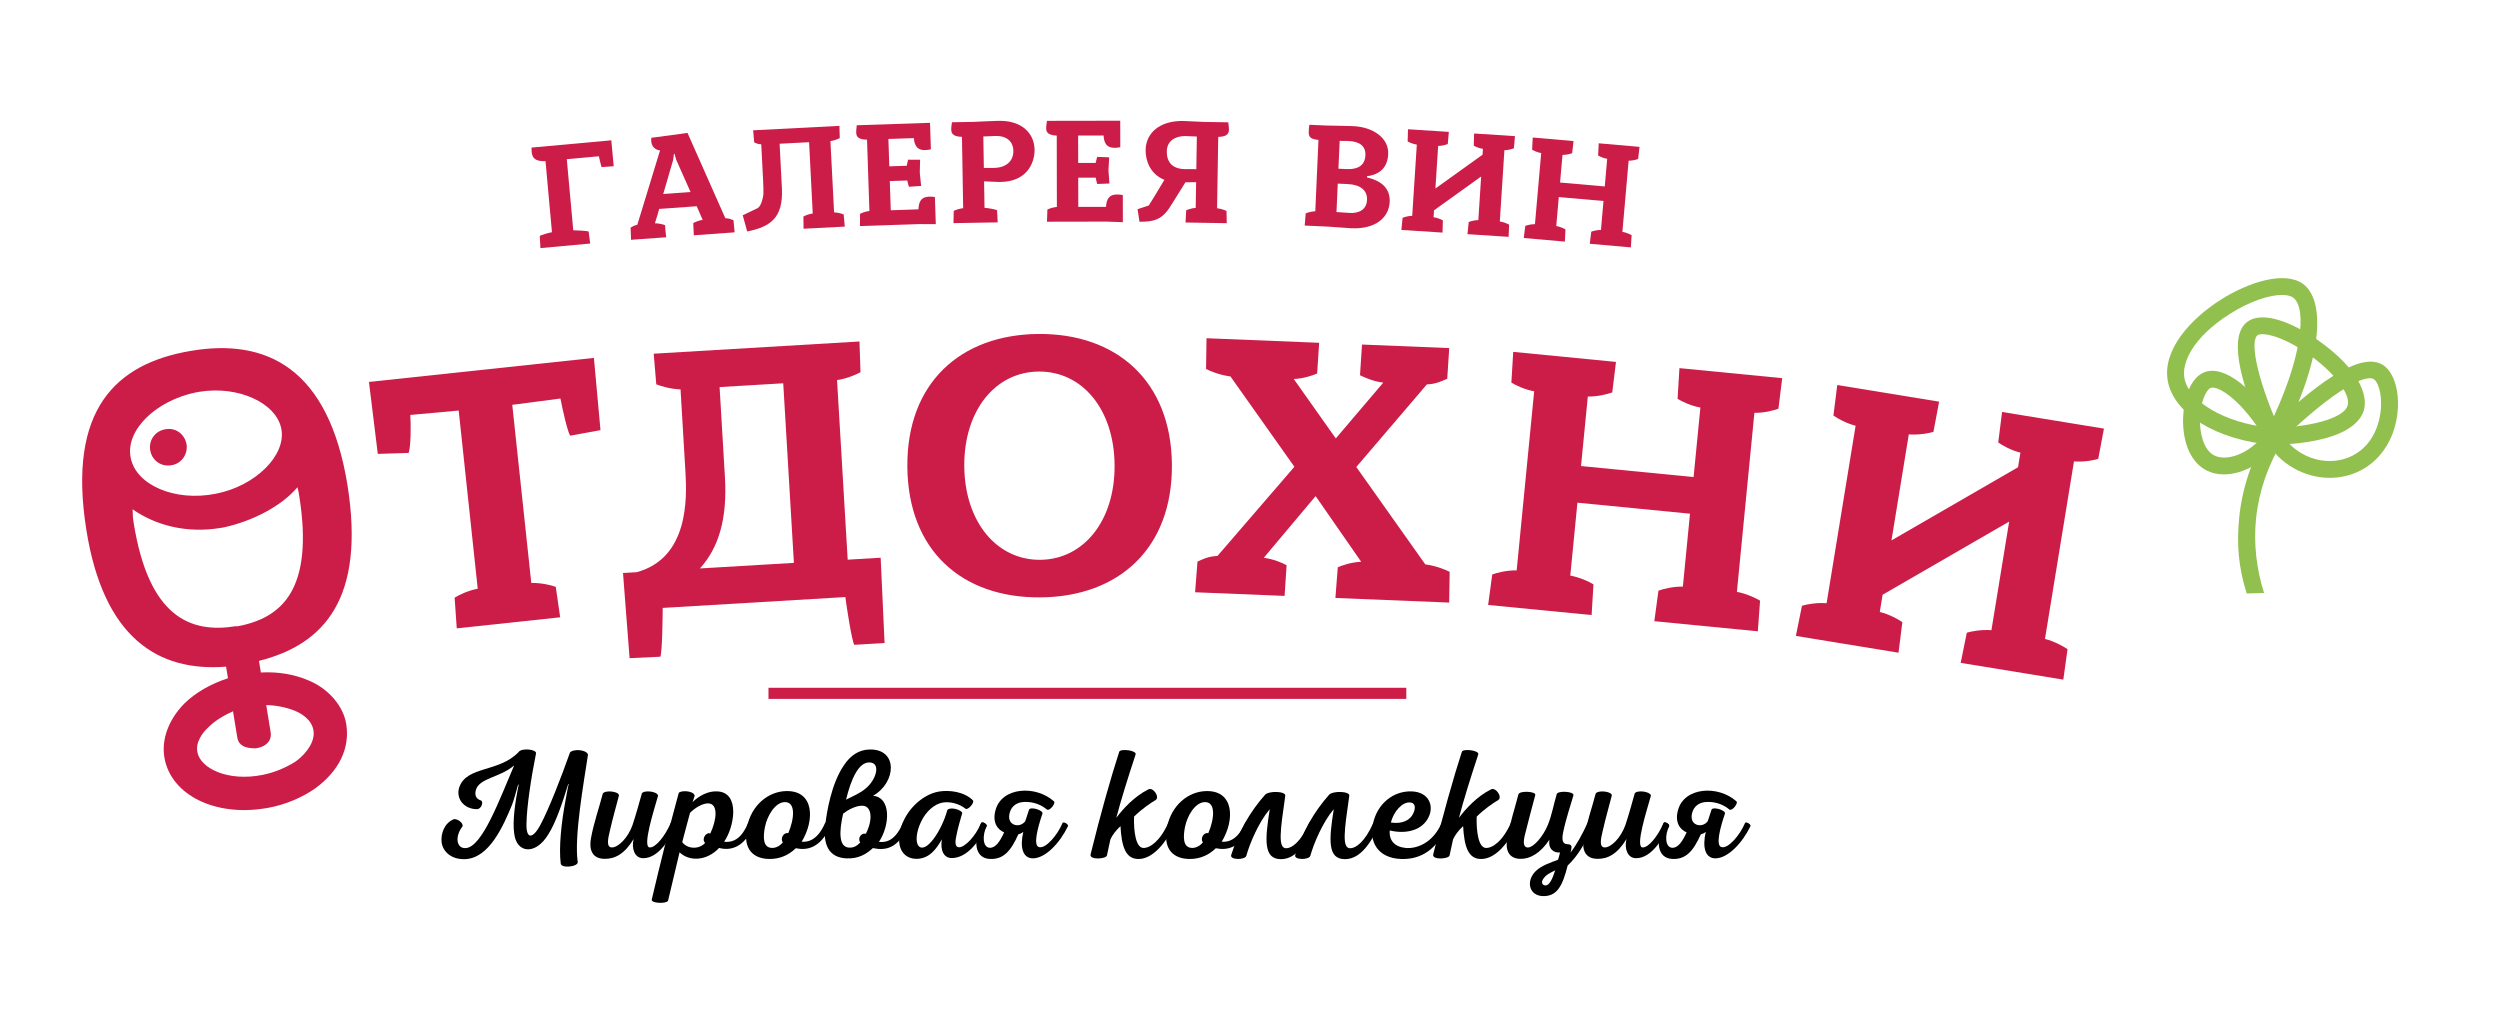 <?xml version="1.0" encoding="UTF-8"?> <svg xmlns="http://www.w3.org/2000/svg" xmlns:xlink="http://www.w3.org/1999/xlink" version="1.1" id="Слой_1" x="0px" y="0px" width="367px" height="149px" viewBox="605.146 223.536 367 149" xml:space="preserve"> <path fill="#CC1D48" d="M643.163,320.552l0.279,1.704c2.519-0.131,4.898,0.271,6.902,1.128c3.084,1.244,5.201,3.834,5.625,6.418 c0.586,3.573-1.063,6.949-4.598,9.506c-1.927,1.331-4.303,2.342-6.822,2.812c-0.164,0.027-0.385,0.063-0.495,0.081 c-7.313,1.198-13.753-1.924-14.755-7.351c-0.506-2.74,0.594-5.688,2.917-8.044c1.653-1.625,3.929-2.901,6.396-3.701l-0.28-1.704 c-9.979,0.788-18.024-4.219-20.526-20.181c-2.764-17.561,4.316-24.311,15.359-26.176c11.043-1.864,20.219,2.447,23.002,19.776 C658.76,311.333,652.814,318.124,643.163,320.552z M624.32,290.666c0.722,4.062,6.495,6.559,12.508,5.349 c5.746-1.111,10.375-5.597,9.616-9.537c-0.731-3.775-6.294-6.365-12.014-5.429c-0.164,0.027-0.328,0.055-0.438,0.072 C627.979,282.331,623.563,286.724,624.32,290.666z M639.787,315.458c0.055-0.009,0.119,0.038,0.119,0.038 c6.635-1.2,11.364-5.42,9.158-19.229c-0.126-0.771-0.091-0.552-0.253-1.201c-2.315,2.752-6.581,4.975-10.834,5.896 c-0.11,0.02-0.331,0.055-0.495,0.081c-5.005,0.819-9.554-0.41-12.871-2.746c0.043,0.951-0.004,1.018,0.159,2.008 C626.977,314.113,633.08,316.558,639.787,315.458z M627.182,289.519c-0.18-1.438,0.787-2.782,2.335-2.979 c1.484-0.242,2.782,0.787,3.025,2.271c0.188,1.492-0.832,2.846-2.271,3.023C628.732,292.088,627.379,291.067,627.182,289.519z M644.227,327.041l0.647,3.959c0.217,1.318-0.72,2.15-2.04,2.366c-0.164,0.027-0.274,0.046-0.449,0.017 c-1.188-0.029-2.205-0.37-2.403-1.58l-0.632-3.851c-1.364,0.618-2.704,1.403-3.67,2.408c-0.688,0.62-1.864,2.056-1.558,3.587 c0.451,2.41,4.495,4.345,9.526,3.351c1.805-0.353,3.491-1.078,4.924-1.99c1.862-1.379,2.867-3.182,2.578-4.603 c-0.253-1.54-1.816-2.469-2.724-2.828C647.221,327.396,645.756,327.071,644.227,327.041z"></path> <path fill="#CC1D48" d="M660.606,290.167l-1.297-10.563l33.023-3.528l0.965,10.603l-4.454,0.813 c-0.402-0.631-1.156-4.024-1.423-5.454l-7.074,0.925l2.793,26.153c1.397-0.037,2.893,0.307,3.593,0.568l0.646,4.471l-15.182,1.621 l-0.313-4.505c0.629-0.404,2.018-1.058,3.392-1.314l-2.794-26.154l-7.104,0.647c0.1,1.446,0.097,4.585-0.245,5.574L660.606,290.167z "></path> <path fill="#CC1D48" d="M731.315,273.666l0.154,4.513c-0.703,0.377-2.063,0.96-3.446,1.153l1.563,26.364l4.84-0.288l0.576,12.524 l-4.45,0.264c-0.374-0.647-1.105-5.46-1.31-7.011l-26.81,1.592c-0.016,1.62-0.063,6.479-0.355,7.165l-4.509,0.213l-0.965-12.502 l2.002-0.118c7.637-2.072,7.396-10.821,7.164-14.715l-0.72-12.125c-1.396-0.028-2.817-0.446-3.561-0.738l-0.379-4.498 L731.315,273.666z M711.566,293.593c0.372,6.284-0.998,10.44-3.671,13.39l13.795-0.818l-1.565-26.362l-9.344,0.555L711.566,293.593z "></path> <path fill="#CC1D48" d="M738.346,292.066c-0.106-12.313,7.8-19.403,19.223-19.504c11.423-0.1,19.507,6.852,19.613,19.166 c0.107,12.313-7.799,19.403-19.276,19.504C746.37,311.333,738.453,304.381,738.346,292.066z M746.703,291.995 c0.072,8.19,4.801,13.776,11.153,13.722c6.353-0.056,10.982-5.725,10.91-13.914c-0.069-8.191-4.743-13.777-11.151-13.724 C751.264,278.135,746.632,283.802,746.703,291.995z"></path> <path fill="#CC1D48" d="M817.883,311.994l-16.701-0.677l0.351-4.503c0.682-0.308,2.038-0.753,3.435-0.81l-6.69-9.639l-7.616,9.061 c1.388,0.167,2.703,0.723,3.356,1.083l-0.293,4.505l-13.139-0.533l0.35-4.501c0.683-0.309,1.537-0.774,2.935-0.83l11.291-13.092 l-9.388-13.263c-1.389-0.167-2.926-0.73-3.58-1.092l0.07-4.515l16.534,0.67l-0.294,4.505c-0.682,0.307-2.038,0.754-3.434,0.809 l6.17,8.726l6.968-8.192c-1.388-0.167-2.703-0.724-3.413-1.086l0.294-4.505l12.804,0.521l-0.294,4.503 c-0.736,0.306-1.593,0.772-2.989,0.827l-10.359,12.127l10.128,14.295c1.387,0.168,2.869,0.729,3.579,1.094L817.883,311.994z"></path> <path fill="#CC1D48" d="M823.604,312.344l0.604-4.477c0.699-0.267,2.189-0.625,3.586-0.601l2.569-26.288 c-1.376-0.246-2.713-0.88-3.348-1.278l0.273-4.509l15.084,1.475l-0.549,4.481c-0.754,0.262-2.189,0.626-3.586,0.602l-0.998,10.203 l16.525,1.616l0.998-10.205c-1.376-0.246-2.714-0.881-3.347-1.277l0.272-4.509l15.085,1.474l-0.551,4.481 c-0.697,0.268-2.134,0.632-3.529,0.606l-2.57,26.286c1.376,0.248,2.715,0.883,3.402,1.285l-0.328,4.503l-15.195-1.484l0.604-4.478 c0.697-0.268,2.189-0.624,3.587-0.601l1.046-10.704l-16.526-1.615l-1.047,10.704c1.376,0.246,2.77,0.887,3.402,1.284l-0.272,4.508 L823.604,312.344z"></path> <path fill="#CC1D48" d="M868.781,316.888l0.893-4.428c0.713-0.223,2.224-0.481,3.617-0.367l4.259-26.063 c-1.356-0.335-2.65-1.056-3.257-1.493l0.563-4.479l14.954,2.442l-0.837,4.437c-0.769,0.213-2.225,0.482-3.616,0.368l-2.542,15.561 l18.577-10.739l0.351-2.144c-1.355-0.335-2.651-1.054-3.255-1.491l0.561-4.48l14.957,2.442l-0.837,4.438 c-0.715,0.223-2.17,0.49-3.563,0.378l-4.259,26.062c1.356,0.336,2.65,1.056,3.313,1.502l-0.619,4.472l-15.065-2.461l0.895-4.428 c0.713-0.222,2.224-0.482,3.615-0.368l2.605-15.945l-18.578,10.738l-0.414,2.529c1.357,0.334,2.707,1.063,3.313,1.5l-0.563,4.481 L868.781,316.888z"></path> <g> <path d="M669.973,347.167c-0.137-1.212,0.39-2.767,1.716-3.338c0.479-0.229,1.555,0.526,1.35,1.028 c-1.121,1.418-0.938,3.27,0.479,3.179c2.446-0.137,5.03-7.339,7.11-12.142c-2.057,1.782-5.029,1.829-5.602,3.544 c-0.229,0.731-0.068,1.349,0.709,1.602c0.435,0.137,0.113,1.28-0.571,1.28c-1.943,0-3.155-1.602-2.584-3.248 c1.12-3.109,5.784-2.125,8.688-5.12c0.39-0.663,2.722-0.436,2.562,0.206c-0.731,3.611-1.371,7.956-1.396,10.288 c-0.067,2.354,0.938,2.285,2.08,0.114c1.213-2.287,2.995-6.837,4.299-10.54c0.412-0.572,2.425-0.48,2.652,0.297 c-0.595,3.933-2.059,12.049-1.51,15.753c0.115,0.709-2.4,0.983-2.492,0.252c-0.297-2.31,0.069-5.967,0.732-9.466 c0.137-0.664,0.251-1.487,0.434-2.218h-0.068c-0.867,2.813-1.827,5.67-2.926,7.385c-1.875,3.108-4.688,2.789-5.008-0.159 c-0.252-1.717,0.115-4.506,0.664-7.134h-0.092c-0.344,1.166-0.549,2.079-0.894,2.972c-1.257,3.02-3.292,7.774-6.836,7.956 C671.367,349.75,670.133,348.515,669.973,347.167z"></path> <path d="M701.754,340.33c-0.596,2.128-2.379,7.613-1.213,7.613c0.869,0.022,2.241-1.668,3.064-3.588 c0.137-0.298,0.938,0.182,0.8,0.456c-0.776,1.555-2.471,4.732-4.848,4.709c-1.258,0-1.737-1.439-1.395-2.812 c-1.326,2.194-2.768,2.948-4.299,2.904c-1.808-0.024-2.265-1.396-1.967-2.996c0.411-2.287,1.213-4.527,1.737-6.563 c0.273-0.571,2.378-0.365,2.378,0.252c-0.319,1.28-0.915,3.315-1.326,5.145c-0.319,1.304-0.549,2.491,0.299,2.491 c0.891,0,2.332-1.35,3.018-3.291c0.48-1.44,0.938-3.11,1.371-4.643C699.65,339.506,701.594,339.667,701.754,340.33z"></path> <path d="M711.447,347.097c1.485,0.185,2.651-0.642,3.521-2.742c0.114-0.275,0.938,0.182,0.801,0.456 c-1.372,3.154-3.385,3.657-5.054,3.201c-1.874,1.987-4.436,1.987-5.808,0.641c-0.549,2.332-1.144,4.756-1.691,7.11 c-0.252,0.479-2.424,0.389-2.399-0.139c1.211-5.188,2.444-10.082,3.955-15.639c0.137-0.456,2.217-0.435,2.354,0.366 c-0.068,0.273-0.229,0.687-0.319,0.937c0.961-0.937,2.286-1.646,3.611-1.577C713.871,339.828,712.934,344.995,711.447,347.097z M706.44,342.868c-0.412,1.463-0.731,2.79-1.145,4.299c0.777,1.028,2.47,1.098,3.361,0.115c-0.595-0.642,0.229-1.671,0.754-1.374 c0.938-1.966,1.234-4.389-0.297-4.435C708.293,341.451,707.172,342.114,706.44,342.868z"></path> <path d="M722.834,347.097c1.12,0.113,2.445-0.437,3.43-2.742c0.138-0.275,0.938,0.159,0.8,0.456 c-1.485,3.247-3.43,3.59-5.099,3.247c-1.029,1.007-2.309,1.576-3.817,1.576c-2.219,0-4.023-1.233-3.339-4.709 c0.641-3.154,3.086-5.214,5.785-5.259C724.663,339.599,724.777,343.898,722.834,347.097z M717.438,344.949 c-0.273,1.417-0.344,3.063,1.073,3.063c0.572,0,1.146-0.319,1.557-0.802c-0.436-0.662,0.158-1.509,0.8-1.372 c0.892-2.104,1.143-4.641-0.571-4.55C718.947,341.358,717.78,343.234,717.438,344.949z"></path> <path d="M726.332,344.331c0.182-1.463,0.822-5.691,2.674-8.412c0.984-1.511,2.241-2.31,3.75-2.354 c4.275-0.139,3.979,4.868,0.549,6.79c2.722,0.251,2.47,4.389,0.869,6.768c1.234,0.139,2.469-0.344,3.521-2.766 c0.113-0.229,0.938,0.182,0.8,0.479c-1.576,3.292-3.314,3.589-5.212,3.201c-1.007,0.914-2.149,1.578-3.841,1.509 C726.88,349.453,725.852,347.625,726.332,344.331z M731.43,347.211c-0.457-0.662,0.206-1.463,0.823-1.278 c1.075-2.104,0.869-4.069-0.479-4.116c-0.983-0.045-2.195,0.642-2.858,1.165c-0.571,2.54-0.709,4.918,0.892,4.984 C730.469,348.012,730.973,347.693,731.43,347.211z M732.207,339.3c1.578-1.257,2.31-3.816,0.572-3.84 c-1.578-0.047-2.698,2.422-3.431,5.464C730.31,340.445,731.521,339.917,732.207,339.3z"></path> <path d="M747.982,341.04c0.229,0.364-0.708,1.418-1.074,1.233c-0.938-0.754-2.217-1.074-3.271-0.938 c-1.326,0.185-2.584,1.351-3.292,2.858c-0.708,1.486-0.846,3.041-0.319,3.567c1.119,1.098,3.406-2.378,4.185-5.305 c0.411-0.526,2.104-0.047,2.194,0.435c-0.251,0.868-0.663,2.239-0.868,3.359c-0.252,1.144-0.115,1.669,0.412,1.669 c0.845-0.021,2.399-1.577,3.223-3.564c0.114-0.275,0.938,0.182,0.801,0.456c-1.188,2.493-2.973,4.688-5.12,4.688 c-1.099,0-1.717-1.051-1.441-2.743c-0.8,1.395-1.807,2.812-3.658,2.858c-1.669,0.021-2.949-1.19-2.537-3.75 c0.503-3.063,3.178-5.693,5.763-6.128C744.484,339.484,746.703,339.736,747.982,341.04z"></path> <path d="M749.194,344.355c0.138-0.298,0.938,0.182,0.8,0.456c-0.662,1.303-0.617,3.108,0.436,3.179 c0.868,0.046,1.531-0.96,2.126-2.264c-0.96-0.391-1.783-1.464-1.258-3.294c0.915-3.337,5.854-3.682,8.574-1.257 c0.297,0.253-0.641,1.51-1.052,1.188c-1.074-0.914-2.492-1.212-3.612-1.075c-0.894,0.114-1.557,0.642-1.807,1.464 c-0.618,1.944,1.396,2.471,2.24,1.351c0.229-0.573,0.365-1.166,0.57-1.715c0.229-0.479,2.127,0.091,1.967,0.593 c-0.686,2.014-1.438,4.779-0.457,4.918c0.983,0.205,2.676-1.785,3.406-3.544c0.115-0.275,0.915,0.182,0.801,0.456 c-1.188,2.471-3.314,4.732-5.168,4.732c-1.486-0.023-1.92-1.646-1.395-3.887c-0.252,0.206-0.479,0.297-0.73,0.365 c-1.098,2.445-2.172,3.681-4.139,3.611C748.166,349.544,748.006,346.915,749.194,344.355z"></path> <path d="M777.453,344.811c-1.396,2.903-3.293,4.824-5.167,4.824c-1.943,0.021-2.491-1.897-2.652-4.824 c-0.686,0.641-1.212,1.327-1.485,1.966c-0.159,0.755-0.344,1.533-0.503,2.332c-0.113,0.549-2.63,0.71-2.4-0.159 c1.418-5.784,3.041-11.501,4.207-15.066c0.183-0.479,2.605-0.205,2.399,0.411c-1.211,3.682-2.104,6.539-2.835,9.305 c1.006-1.371,2.722-3.2,4.71-4.184c0.687-0.365,1.716,1.119,1.074,1.556c-0.776,0.458-2.104,1.371-3.178,2.445 c-0.068,2.241,0.275,4.573,1.373,4.597c0.959,0.022,2.445-0.982,3.657-3.683C776.791,344.103,777.567,344.56,777.453,344.811z"></path> <path d="M784.494,347.097c1.121,0.113,2.447-0.437,3.43-2.742c0.138-0.275,0.938,0.159,0.801,0.456 c-1.485,3.247-3.43,3.59-5.098,3.247c-1.029,1.007-2.31,1.576-3.818,1.576c-2.219,0-4.024-1.233-3.338-4.709 c0.64-3.154,3.086-5.214,5.783-5.259C786.324,339.599,786.439,343.898,784.494,347.097z M779.1,344.949 c-0.274,1.417-0.343,3.063,1.074,3.063c0.572,0,1.145-0.319,1.555-0.802c-0.435-0.662,0.16-1.509,0.802-1.372 c0.891-2.104,1.143-4.641-0.572-4.55C780.608,341.358,779.442,343.234,779.1,344.949z"></path> <path d="M791.537,342.388h-0.046c-1.556,1.852-2.858,4.894-3.384,6.768c-0.16,0.639-2.47,0.663-2.22-0.115 c1.099-3.476,2.813-6.4,4.963-8.824c0.525-0.616,3.086-0.549,2.973,0.138c-0.731,5.075-1.12,7.751,0.16,7.705 c0.822-0.022,2.126-0.938,3.359-3.703c0.139-0.275,0.938,0.159,0.801,0.479c-1.6,3.383-3.155,4.779-4.894,4.823 C790.646,349.704,790.805,346.96,791.537,342.388z"></path> <path d="M800.934,342.388h-0.045c-1.555,1.852-2.857,4.894-3.385,6.768c-0.16,0.639-2.469,0.663-2.218-0.115 c1.097-3.476,2.813-6.4,4.962-8.824c0.525-0.616,3.086-0.549,2.973,0.138c-0.731,5.075-1.121,7.751,0.16,7.705 c0.822-0.022,2.125-0.938,3.36-3.703c0.138-0.275,0.937,0.159,0.8,0.479c-1.601,3.383-3.155,4.779-4.894,4.823 C800.043,349.704,800.202,346.96,800.934,342.388z"></path> <path d="M814.834,343.554c-0.846,1.715-3.018,2.515-5.669,1.896c-0.138,1.463,0.708,2.401,2.31,2.562 c1.555,0.16,3.978-0.642,5.304-3.657c0.138-0.275,0.938,0.182,0.823,0.456c-1.853,4.139-4.596,4.893-6.768,4.823 c-3.475-0.114-4.711-2.584-4.139-5.143c0.616-2.996,3.018-4.872,5.692-4.78C814.949,339.804,815.703,341.884,814.834,343.554z M809.324,344.285c1.691,0.252,2.836-0.343,3.293-1.348c0.365-0.754,0.343-1.579-0.525-1.603 C811.017,341.267,809.735,342.639,809.324,344.285z"></path> <path d="M827.752,344.811c-1.395,2.903-3.292,4.824-5.166,4.824c-1.943,0.021-2.492-1.897-2.652-4.824 c-0.686,0.641-1.213,1.327-1.485,1.966c-0.16,0.755-0.344,1.533-0.503,2.332c-0.114,0.549-2.63,0.71-2.401-0.159 c1.418-5.784,3.041-11.501,4.208-15.066c0.183-0.479,2.606-0.205,2.399,0.411c-1.211,3.682-2.104,6.539-2.834,9.305 c1.006-1.371,2.721-3.2,4.709-4.184c0.686-0.365,1.716,1.119,1.074,1.556c-0.777,0.458-2.104,1.371-3.179,2.445 c-0.067,2.241,0.275,4.573,1.373,4.597c0.96,0.022,2.446-0.982,3.658-3.683C827.09,344.103,827.867,344.56,827.752,344.811z"></path> <path d="M830.473,351.534c0.914-0.983,2.472-1.418,3.386-1.783c0.137-0.39,0.205-0.686,0.297-1.075 c-0.777,0.092-1.783-0.389-1.556-1.876c-1.303,1.968-2.835,2.837-4.229,2.814c-1.806,0-2.265-1.396-1.966-2.996 c0.411-2.287,1.119-4.435,1.646-6.47c0.138-0.573,2.651-0.458,2.47,0.113c-0.436,1.669-1.028,3.817-1.531,5.877 c-0.229,0.959-0.274,1.852,0.503,1.805c0.776-0.044,2.127-1.509,2.881-3.313c0.572-1.396,0.846-2.994,1.303-4.527 c0.16-0.526,2.63-0.411,2.446,0.206c-0.343,1.166-1.144,3.611-1.509,5.419c-0.205,1.051-0.138,1.736,0.664,1.736 c0.411,0,0.639,0.205,0.548,0.596c-0.022,0.205-0.068,0.434-0.138,0.639c0.846-1.051,1.737-2.674,2.516-4.366 c0.138-0.251,0.938,0.206,0.776,0.504c-1.279,2.697-2.148,4.274-3.702,5.762c-0.757,2.994-1.557,4.572-3.705,4.48 C829.696,354.987,829.124,353.019,830.473,351.534z M833.445,351.305c-0.802,0.388-1.351,0.661-1.737,1.233 c-0.366,0.502-0.184,0.983,0.343,0.983C832.6,353.5,833.057,352.562,833.445,351.305z"></path> <path d="M847.506,340.33c-0.594,2.128-2.377,7.613-1.211,7.613c0.869,0.022,2.24-1.668,3.063-3.588 c0.138-0.298,0.938,0.182,0.801,0.456c-0.778,1.555-2.47,4.732-4.85,4.709c-1.257,0-1.735-1.439-1.395-2.812 c-1.326,2.194-2.766,2.948-4.297,2.904c-1.808-0.024-2.264-1.396-1.967-2.996c0.41-2.287,1.212-4.527,1.736-6.563 c0.274-0.571,2.378-0.365,2.378,0.252c-0.319,1.28-0.914,3.315-1.325,5.145c-0.32,1.304-0.55,2.491,0.298,2.491 c0.892,0,2.333-1.35,3.019-3.291c0.479-1.44,0.938-3.11,1.371-4.643C845.403,339.506,847.346,339.667,847.506,340.33z"></path> <path d="M849.381,344.355c0.138-0.298,0.938,0.182,0.801,0.456c-0.663,1.303-0.616,3.108,0.435,3.179 c0.869,0.046,1.532-0.96,2.127-2.264c-0.961-0.391-1.783-1.464-1.258-3.294c0.916-3.337,5.854-3.682,8.573-1.257 c0.298,0.253-0.64,1.51-1.051,1.188c-1.076-0.914-2.492-1.212-3.612-1.075c-0.894,0.114-1.556,0.642-1.807,1.464 c-0.618,1.944,1.396,2.471,2.239,1.351c0.229-0.573,0.367-1.166,0.572-1.715c0.229-0.479,2.127,0.091,1.967,0.593 c-0.687,2.014-1.44,4.779-0.457,4.918c0.981,0.205,2.674-1.785,3.406-3.544c0.112-0.275,0.914,0.182,0.8,0.456 c-1.188,2.471-3.315,4.732-5.167,4.732c-1.485-0.023-1.92-1.646-1.396-3.887c-0.252,0.206-0.479,0.297-0.73,0.365 c-1.098,2.445-2.173,3.681-4.14,3.611C848.353,349.544,848.192,346.915,849.381,344.355z"></path> </g> <g> <path fill="#CC1D48" d="M685.226,247.191c-1.568,0.077-1.957-0.532-2.029-1.347c-0.02-0.197-0.018-0.421-0.016-0.644l11.706-1.065 l0.349,3.807l-1.787,0.119c-0.092-0.279-0.24-0.934-0.39-1.585l-4.709,0.43l0.951,10.436c0.532-0.005,1.982,0.086,2.257,0.171 l0.229,1.775l-7.306,0.668l-0.098-1.789c0.253-0.155,1.247-0.446,1.792-0.541L685.226,247.191z"></path> <path fill="#CC1D48" d="M697.783,258.739l-0.063-1.79c0.235-0.128,0.466-0.301,0.989-0.426l3.336-10.925l-0.109,0.009 c-0.649-0.108-1.104-0.585-1.176-1.245c-0.014-0.198-0.026-0.375,0.002-0.599l5.312-0.713l5.551,12.521 c0.555,0.004,0.899,0.179,1.195,0.291c0.043,0.595,0.106,1.188,0.172,1.782l-5.995,0.431c-0.042-0.596-0.063-1.191-0.084-1.789 c0.255-0.151,0.836-0.393,1.384-0.477l-0.875-1.998l-5.51,0.396l-0.264,0.949c-0.128,0.387-0.257,0.772-0.361,1.157 c0.555,0.005,1.186,0.159,1.481,0.271c0.043,0.597,0.107,1.189,0.173,1.782L697.783,258.739z M703.966,247.012l-1.458,5.004 l4.013-0.289l-2.113-4.747l-0.239-0.869l-0.089,0.007L703.966,247.012z"></path> <path fill="#CC1D48" d="M714.832,257.515l-0.653-2.38c0,0,2.227-1.046,2.225-1.066c0.512-0.38,0.726-1.388,0.807-1.968 c0.017-0.531,0.004-1.195-0.037-2.013l-0.275-5.363c-0.555-0.038-0.807-0.181-1.032-0.279l-0.157-1.783l12.666-0.649l0.048,1.789 c-0.258,0.146-0.821,0.374-1.371,0.445l0.538,10.464c0.554,0.017,1.138,0.186,1.409,0.305l0.158,1.783l-6.047,0.313l-0.025-1.792 c0.258-0.146,0.821-0.374,1.371-0.446l-0.537-10.464l-4.326,0.223l0.336,6.534C720.148,255.493,718.271,256.829,714.832,257.515z"></path> <path fill="#CC1D48" d="M731.389,256.722l0.009-1.791c0.26-0.143,0.825-0.359,1.378-0.424l-0.35-10.469 c-1.946-0.022-1.602-0.984-1.508-2.115l10.753-0.358l0.13,3.887c-0.307,0.077-0.594,0.107-0.837,0.116 c-1.17,0.039-1.568-0.655-1.672-1.757l-3.731,0.125l0.136,4.019l2.561-0.086c0.04-0.134,0.15-0.778,0.191-0.89l1.769,0.006 l-0.048,1.903l0.197,1.94l-1.785,0.124c-0.07-0.129-0.202-0.745-0.252-0.919l-2.563,0.084l0.144,4.286l4.063-0.136 c0.052-1.13,0.382-1.826,1.573-1.865c0.244-0.008,0.531,0.004,0.842,0.06c0.045,1.325,0.088,2.651,0.133,3.978l-2.432-0.007 L731.389,256.722z"></path> <path fill="#CC1D48" d="M749.609,250.155l0.064,3.891c0.553,0.033,1.572,0.217,1.84,0.345l0.098,1.79l-6.495,0.109l0.036-1.792 c0.263-0.138,0.834-0.347,1.386-0.398l-0.178-10.476c-1.945-0.057-1.587-1.012-1.474-2.141l3.115-0.053c0,0,2.87-0.138,3.511-0.148 c0.088-0.002,0.178-0.004,0.287-0.005c3.446-0.058,5.183,1.923,5.22,4.199c0.034,1.988-1.136,4.705-4.958,4.771 c-0.197,0.004-0.396,0.007-0.596-0.013C751.224,250.239,749.609,250.155,749.609,250.155z M749.497,243.571l0.078,4.617 c0,0,1.216,0.002,1.48-0.003c1.922-0.033,2.875-1.11,2.853-2.502c-0.025-1.502-1.144-2.212-2.533-2.189L749.497,243.571z"></path> <path fill="#CC1D48" d="M758.841,256.084l0.063-1.79c0.265-0.134,0.839-0.333,1.391-0.379l-0.018-10.475 c-1.944-0.085-1.57-1.036-1.439-2.163l10.759-0.018l0.007,3.889c-0.311,0.065-0.598,0.089-0.84,0.09 c-1.172,0.001-1.547-0.705-1.616-1.811l-3.732,0.008l0.008,4.021l2.563-0.004c0.044-0.132,0.176-0.772,0.22-0.885l1.768,0.063 l-0.106,1.9l0.137,1.945l-1.791,0.068c-0.064-0.132-0.177-0.751-0.222-0.929l-2.563,0.005l0.007,4.287l4.065-0.006 c0.086-1.128,0.438-1.813,1.632-1.816c0.242,0,0.529,0.021,0.84,0.088c0.002,1.326,0.004,2.652,0.006,3.979l-2.43-0.085 L758.841,256.084z"></path> <path fill="#CC1D48" d="M772.42,256.086l-0.279-1.84l1.646-0.547c0.044-0.021,1.293-2.102,2.293-3.766 c-2.107-0.83-2.781-2.854-2.756-4.4c0.037-2.297,1.858-4.3,5.549-4.239c0,0,1.987,0.1,2.959,0.137l3.623,0.06 c0.114,1.129,0.475,2.085-1.472,2.142l-0.171,10.477c0.551,0.052,1.121,0.262,1.385,0.397l0.037,1.791l-6.054-0.1l0.097-1.788 c0.268-0.128,0.845-0.317,1.397-0.354l0.063-3.779l-1.569,0.019l-2.201,3.523C775.762,255.766,774.521,256.121,772.42,256.086z M779.794,248.359l0.972,0.017l0.078-4.796l-1.678-0.07c-1.413-0.022-2.706,0.662-2.732,2.229c-0.028,1.79,0.996,2.604,2.72,2.632 L779.794,248.359z"></path> <path fill="#CC1D48" d="M796.676,256.648l0.146-1.787c0.271-0.12,0.854-0.293,1.408-0.313l0.466-10.47 c-1.587-0.137-1.447-0.771-1.411-1.611c0.01-0.198,0.04-0.396,0.072-0.615l2.539,0.112c0.485,0.021,2.764,0.035,3.911,0.087 c2.826,0.126,5.234,1.692,5.127,4.1c-0.104,2.364-1.729,3.089-3.108,3.248l-0.008,0.178c1.991,0.464,3.428,1.523,3.335,3.578 c-0.106,2.408-2.192,4.042-5.614,3.889c-1.082-0.048-2.602-0.204-3.353-0.236L796.676,256.648z M801.529,250.49l-0.187,4.175 c0.178,0.008,1.722,0.122,1.963,0.132c1.392,0.063,2.457-0.51,2.521-1.923c0.061-1.349-0.918-2.231-2.816-2.316L801.529,250.49z M801.81,244.217l-0.183,4.087l1.215,0.055c1.437,0.063,2.672-0.391,2.744-2.025c0.063-1.369-0.86-2.028-2.494-2.102 C802.717,244.213,802.208,244.213,801.81,244.217z"></path> <path fill="#CC1D48" d="M810.865,257.289l0.182-1.784c0.272-0.114,0.858-0.275,1.413-0.285l0.674-10.457 c-0.548-0.079-1.088-0.313-1.344-0.464l0.05-1.789l5.998,0.386l-0.159,1.782c-0.296,0.114-0.858,0.277-1.413,0.285l-0.401,6.244 l6.918-4.96l0.056-0.86c-0.548-0.078-1.087-0.313-1.343-0.464l0.049-1.79l5.998,0.388l-0.159,1.783 c-0.271,0.114-0.837,0.277-1.392,0.286l-0.673,10.458c0.549,0.08,1.087,0.313,1.364,0.467l-0.07,1.79l-6.043-0.392l0.182-1.783 c0.273-0.113,0.859-0.275,1.414-0.284l0.412-6.398l-6.918,4.961l-0.066,1.015c0.548,0.08,1.109,0.314,1.365,0.465l-0.049,1.792 L810.865,257.289z"></path> <path fill="#CC1D48" d="M828.835,258.476l0.222-1.779c0.277-0.108,0.865-0.257,1.42-0.252l0.916-10.44 c-0.547-0.094-1.079-0.34-1.331-0.493l0.09-1.79l5.988,0.524l-0.2,1.779c-0.298,0.106-0.865,0.258-1.419,0.254l-0.356,4.053 l6.562,0.576l0.354-4.055c-0.546-0.091-1.079-0.339-1.331-0.493l0.09-1.789l5.988,0.525l-0.201,1.777 c-0.273,0.109-0.842,0.261-1.396,0.256l-0.916,10.44c0.547,0.092,1.08,0.339,1.354,0.496l-0.113,1.787l-6.032-0.528l0.223-1.778 c0.276-0.108,0.865-0.258,1.42-0.253l0.373-4.251l-6.561-0.575l-0.373,4.25c0.547,0.094,1.102,0.343,1.354,0.496l-0.09,1.79 L828.835,258.476z"></path> </g> <rect x="717.959" y="324.501" fill="#CC1D48" width="93.633" height="1.633"></rect> <g> <path fill="#92C04E" d="M938.089,288.875l-0.34-0.756c-4.322-9.627-5.227-15.464-2.682-17.349 c2.301-1.704,6.801,0.243,10.246,2.633c6.037,4.188,7.496,8.091,6.849,10.346c-0.509,1.771-2.904,4.785-13.246,5.102 L938.089,288.875z M937.278,272.59c-0.336,0-0.585,0.06-0.735,0.171c-1.048,0.775-0.287,5.773,3.128,13.579 c5.521-0.276,9.627-1.592,10.111-3.274c0.483-1.688-2.043-4.966-5.879-7.626C940.985,273.414,938.532,272.59,937.278,272.59z"></path> <path fill="#92C04E" d="M939.604,288.914l-0.826-0.066c-8.169-0.674-14.5-4.523-15.396-9.365c-0.857-4.62,3.435-9.19,7.736-11.927 c4.053-2.579,9.367-4.306,12.102-2.348c3.11,2.227,3.316,10.19-3.237,22.97L939.604,288.914z M940.15,266.833 c-1.829,0-4.669,0.881-7.704,2.813c-5.526,3.516-7.025,7.253-6.63,9.386c0.644,3.48,5.882,6.528,12.339,7.268 c4.922-9.891,5.74-17.561,3.624-19.074C941.42,266.966,940.862,266.833,940.15,266.833z"></path> <path fill="#92C04E" d="M931.615,293.179c-0.873,0-1.703-0.172-2.45-0.531c-2.298-1.109-3.623-3.966-3.543-7.642 c0.056-2.554,0.885-5.862,3.041-6.79c2.904-1.247,7.545,2.357,11.285,8.771l0.404,0.692l-0.468,0.65 C937.721,291.359,934.456,293.179,931.615,293.179z M929.956,280.436c-0.121,0-0.227,0.019-0.313,0.057 c-0.61,0.263-1.487,1.996-1.544,4.567c-0.043,1.975,0.493,4.561,2.145,5.356c1.703,0.822,4.81-0.079,7.142-2.892 C934.318,282.544,931.235,280.436,929.956,280.436z"></path> <path fill="#92C04E" d="M947.162,293.684c-3.704,0-7.39-2.001-9.358-5.46l-0.475-0.831l0.687-0.669 c8.473-8.248,14.193-11.467,17.012-9.565c1.469,0.994,2.301,3.511,2.119,6.415c-0.256,4.051-2.324,7.438-5.536,9.063 C950.203,293.348,948.682,293.684,947.162,293.684z M940.471,287.796c2.314,3.162,6.619,4.353,10.021,2.631 c3.585-1.813,4.105-5.822,4.181-7.009c0.146-2.32-0.517-3.857-1.033-4.207C952.44,278.399,947.828,280.765,940.471,287.796z"></path> <path fill="#92C04E" d="M934.966,310.658c-1.219-3.823-1.502-7.242-1.097-11.217c0.447-4.388,1.926-8.694,4.278-12.453l2.099,1.314 c-2.151,3.438-3.504,7.377-3.913,11.389c-0.37,3.635,0.063,7.4,1.179,10.896L934.966,310.658z"></path> </g> </svg> 